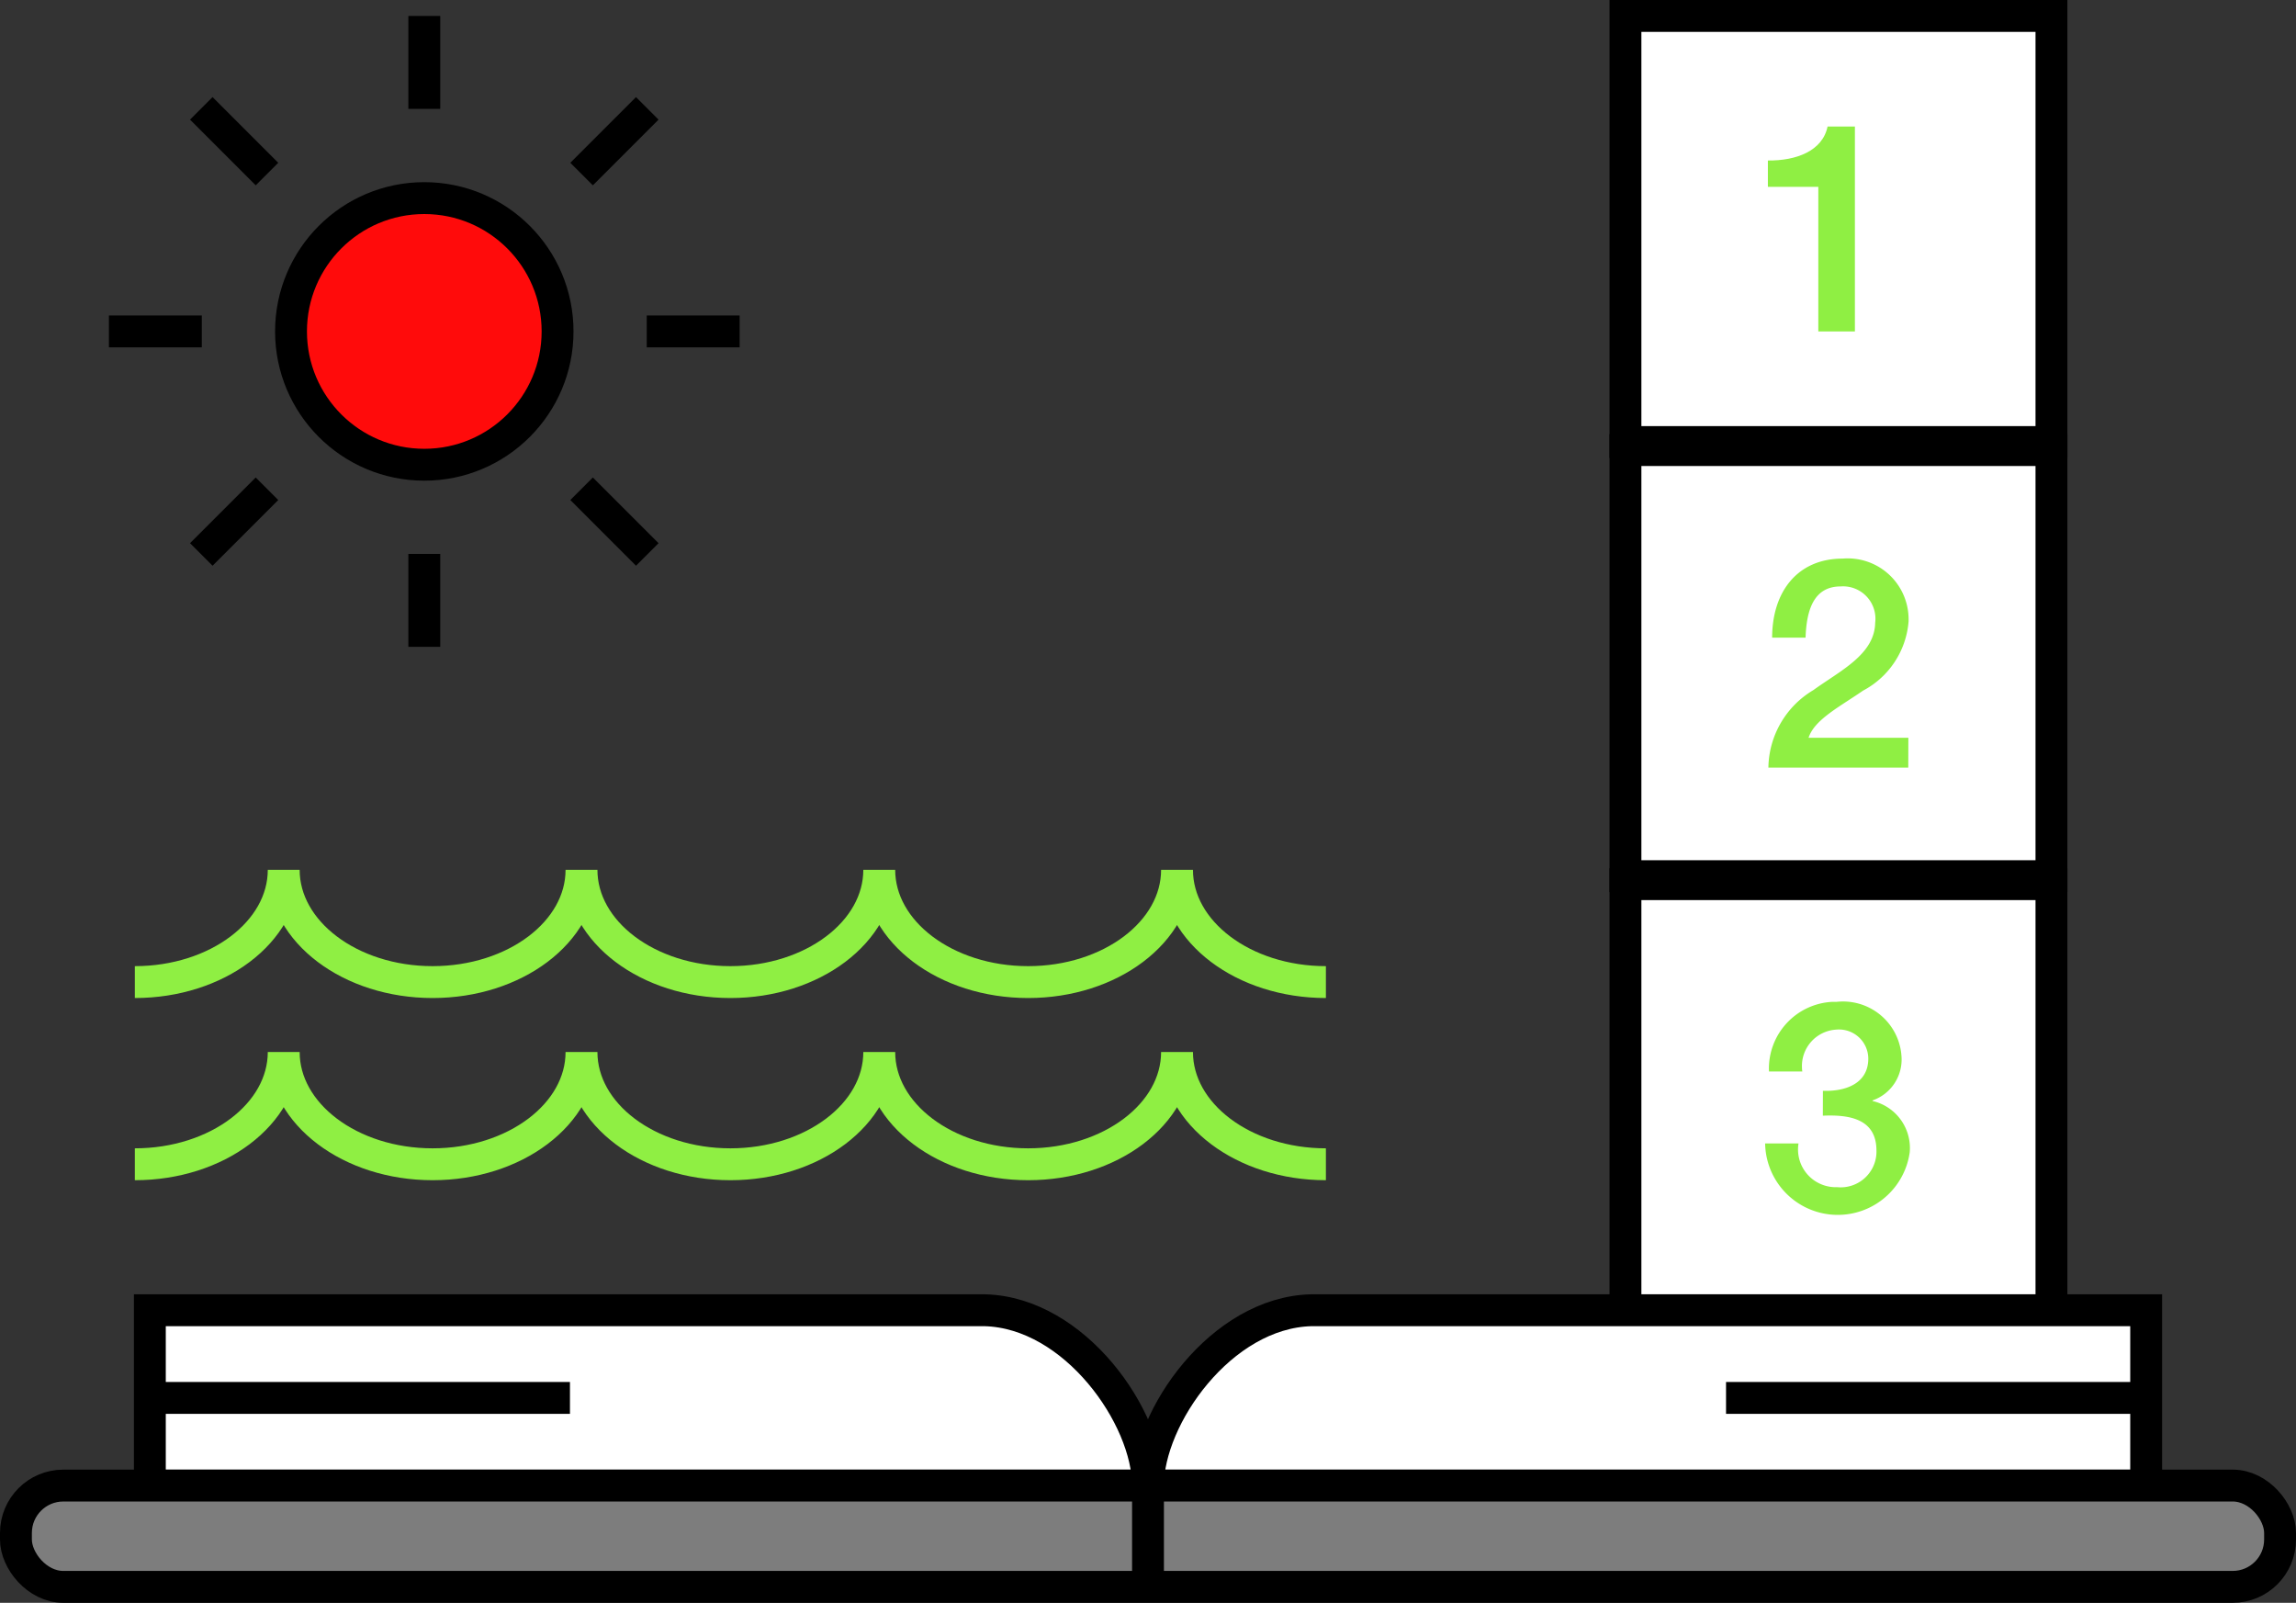 <svg xmlns="http://www.w3.org/2000/svg" width="100.846" height="70.383" viewBox="0 0 100.846 70.383">
  <rect x="0" y="0" width="100.846" height="70.383" fill="#333333" stroke="none"/>
  <g id="그룹_2198" data-name="그룹 2198" transform="translate(-487.663 -804.844)">
    <g id="그룹_2189" data-name="그룹 2189">
      <g id="그룹_2187" data-name="그룹 2187">
        <circle id="타원_337" data-name="타원 337" cx="5.854" cy="5.854" r="5.854" transform="translate(500.445 813.543)" fill="#ff0b0b" stroke="#000" stroke-miterlimit="10" stroke-width="1.4"/>
        <g id="그룹_2183" data-name="그룹 2183">
          <line id="선_500" data-name="선 500" y2="4.08" transform="translate(506.299 805.545)" fill="none" stroke="#000" stroke-miterlimit="10" stroke-width="1.4"/>
          <line id="선_501" data-name="선 501" y2="4.08" transform="translate(506.299 829.168)" fill="none" stroke="#000" stroke-miterlimit="10" stroke-width="1.4"/>
        </g>
        <g id="그룹_2184" data-name="그룹 2184">
          <line id="선_502" data-name="선 502" x1="4.08" transform="translate(516.07 819.397)" fill="none" stroke="#000" stroke-miterlimit="10" stroke-width="1.4"/>
          <line id="선_503" data-name="선 503" x1="4.08" transform="translate(492.447 819.397)" fill="none" stroke="#000" stroke-miterlimit="10" stroke-width="1.4"/>
        </g>
        <g id="그룹_2185" data-name="그룹 2185">
          <line id="선_504" data-name="선 504" x1="2.885" y1="2.885" transform="translate(513.208 826.306)" fill="none" stroke="#000" stroke-miterlimit="10" stroke-width="1.4"/>
          <line id="선_505" data-name="선 505" x1="2.885" y1="2.885" transform="translate(496.504 809.602)" fill="none" stroke="#000" stroke-miterlimit="10" stroke-width="1.4"/>
        </g>
        <g id="그룹_2186" data-name="그룹 2186">
          <line id="선_506" data-name="선 506" y1="2.885" x2="2.885" transform="translate(496.504 826.306)" fill="none" stroke="#000" stroke-miterlimit="10" stroke-width="1.4"/>
          <line id="선_507" data-name="선 507" y1="2.885" x2="2.885" transform="translate(513.208 809.602)" fill="none" stroke="#000" stroke-miterlimit="10" stroke-width="1.4"/>
        </g>
      </g>
      <rect id="사각형_1692" data-name="사각형 1692" width="18.711" height="18.711" transform="translate(559.057 843.669)" fill="#fff" stroke="#000" stroke-miterlimit="10" stroke-width="1.4"/>
      <rect id="사각형_1693" data-name="사각형 1693" width="18.711" height="18.711" transform="translate(559.057 824.607)" fill="#fff" stroke="#000" stroke-miterlimit="10" stroke-width="1.4"/>
      <rect id="사각형_1694" data-name="사각형 1694" width="18.711" height="18.711" transform="translate(559.057 805.544)" fill="#fff" stroke="#000" stroke-miterlimit="10" stroke-width="1.4"/>
      <path id="패스_1678" data-name="패스 1678" d="M565.313,811.892c1.235.013,2.4-.412,2.622-1.493h1.2v9h-1.607v-6.351h-2.215Z" fill="#8fef43"/>
      <path id="패스_1679" data-name="패스 1679" d="M571.479,838.552h-6.144a4.03,4.03,0,0,1,1.979-3.407c1.17-.848,2.687-1.555,2.712-2.957a1.422,1.422,0,0,0-1.237-1.586,1.376,1.376,0,0,0-.279-.007c-1.157,0-1.5.989-1.542,2.249H565.5c0-1.992,1.093-3.471,3.1-3.471a2.673,2.673,0,0,1,2.884,2.445,2.835,2.835,0,0,1,.008.319,3.771,3.771,0,0,1-2,3.034c-1.042.72-2.134,1.272-2.392,2.069h4.383Z" fill="#8fef43"/>
      <path id="패스_1680" data-name="패스 1680" d="M567.73,852.743c.977.037,1.993-.31,1.993-1.415a1.286,1.286,0,0,0-1.3-1.277.922.922,0,0,0-.106.005,1.6,1.6,0,0,0-1.506,1.688q0,.075.015.15h-1.465a2.933,2.933,0,0,1,2.8-3.058c.06,0,.12,0,.18,0a2.574,2.574,0,0,1,2.832,2.287c0,.038.007.075.009.113a1.9,1.9,0,0,1-1.272,1.929v.026a2.12,2.12,0,0,1,1.633,2.25,3.191,3.191,0,0,1-6.351-.386h1.466a1.656,1.656,0,0,0,1.376,1.9,1.675,1.675,0,0,0,.324.02,1.572,1.572,0,0,0,1.717-1.409,1.628,1.628,0,0,0,.006-.2c0-1.4-1.2-1.581-2.354-1.53Z" fill="#8fef43"/>
      <g id="그룹_2188" data-name="그룹 2188">
        <path id="패스_1681" data-name="패스 1681" d="M538.087,870.079H494.245v-7.7h36.677c3.956.107,7.164,4.7,7.164,7.7Z" fill="#fff" stroke="#000" stroke-miterlimit="10" stroke-width="1.4"/>
        <path id="패스_1682" data-name="패스 1682" d="M538.086,870.079h43.842v-7.7h-36.68c-3.956.107-7.164,4.7-7.164,7.7Z" fill="#fff" stroke="#000" stroke-miterlimit="10" stroke-width="1.4"/>
        <rect id="사각형_1691" data-name="사각형 1691" width="99.446" height="4.448" rx="2.08" transform="translate(488.363 870.078)" fill="#7d7d7d" stroke="#000" stroke-miterlimit="10" stroke-width="1.4"/>
        <line id="선_508" data-name="선 508" y2="4.448" transform="translate(538.086 870.078)" fill="none" stroke="#000" stroke-miterlimit="10" stroke-width="1.4"/>
        <line id="선_509" data-name="선 509" x2="18.453" transform="translate(494.244 866.229)" fill="none" stroke="#000" stroke-miterlimit="10" stroke-width="1.4"/>
        <line id="선_510" data-name="선 510" x2="18.453" transform="translate(563.475 866.229)" fill="none" stroke="#000" stroke-miterlimit="10" stroke-width="1.4"/>
      </g>
    </g>
    <path id="패스_1692" data-name="패스 1692" d="M545.9,855.969c-3.612,0-6.539-2.207-6.539-4.929,0,2.722-2.928,4.929-6.54,4.929s-6.539-2.207-6.539-4.929c0,2.722-2.928,4.929-6.539,4.929s-6.539-2.207-6.539-4.929c0,2.722-2.928,4.929-6.54,4.929s-6.539-2.207-6.539-4.929c0,2.722-2.928,4.929-6.539,4.929" fill="none" stroke="#8fef43" stroke-miterlimit="10" stroke-width="1.4"/>
    <path id="패스_1693" data-name="패스 1693" d="M545.9,847.969c-3.612,0-6.539-2.207-6.539-4.929,0,2.722-2.928,4.929-6.54,4.929s-6.539-2.207-6.539-4.929c0,2.722-2.928,4.929-6.539,4.929s-6.539-2.207-6.539-4.929c0,2.722-2.928,4.929-6.54,4.929s-6.539-2.207-6.539-4.929c0,2.722-2.928,4.929-6.539,4.929" fill="none" stroke="#8fef43" stroke-miterlimit="10" stroke-width="1.4"/>
  </g>
</svg>
